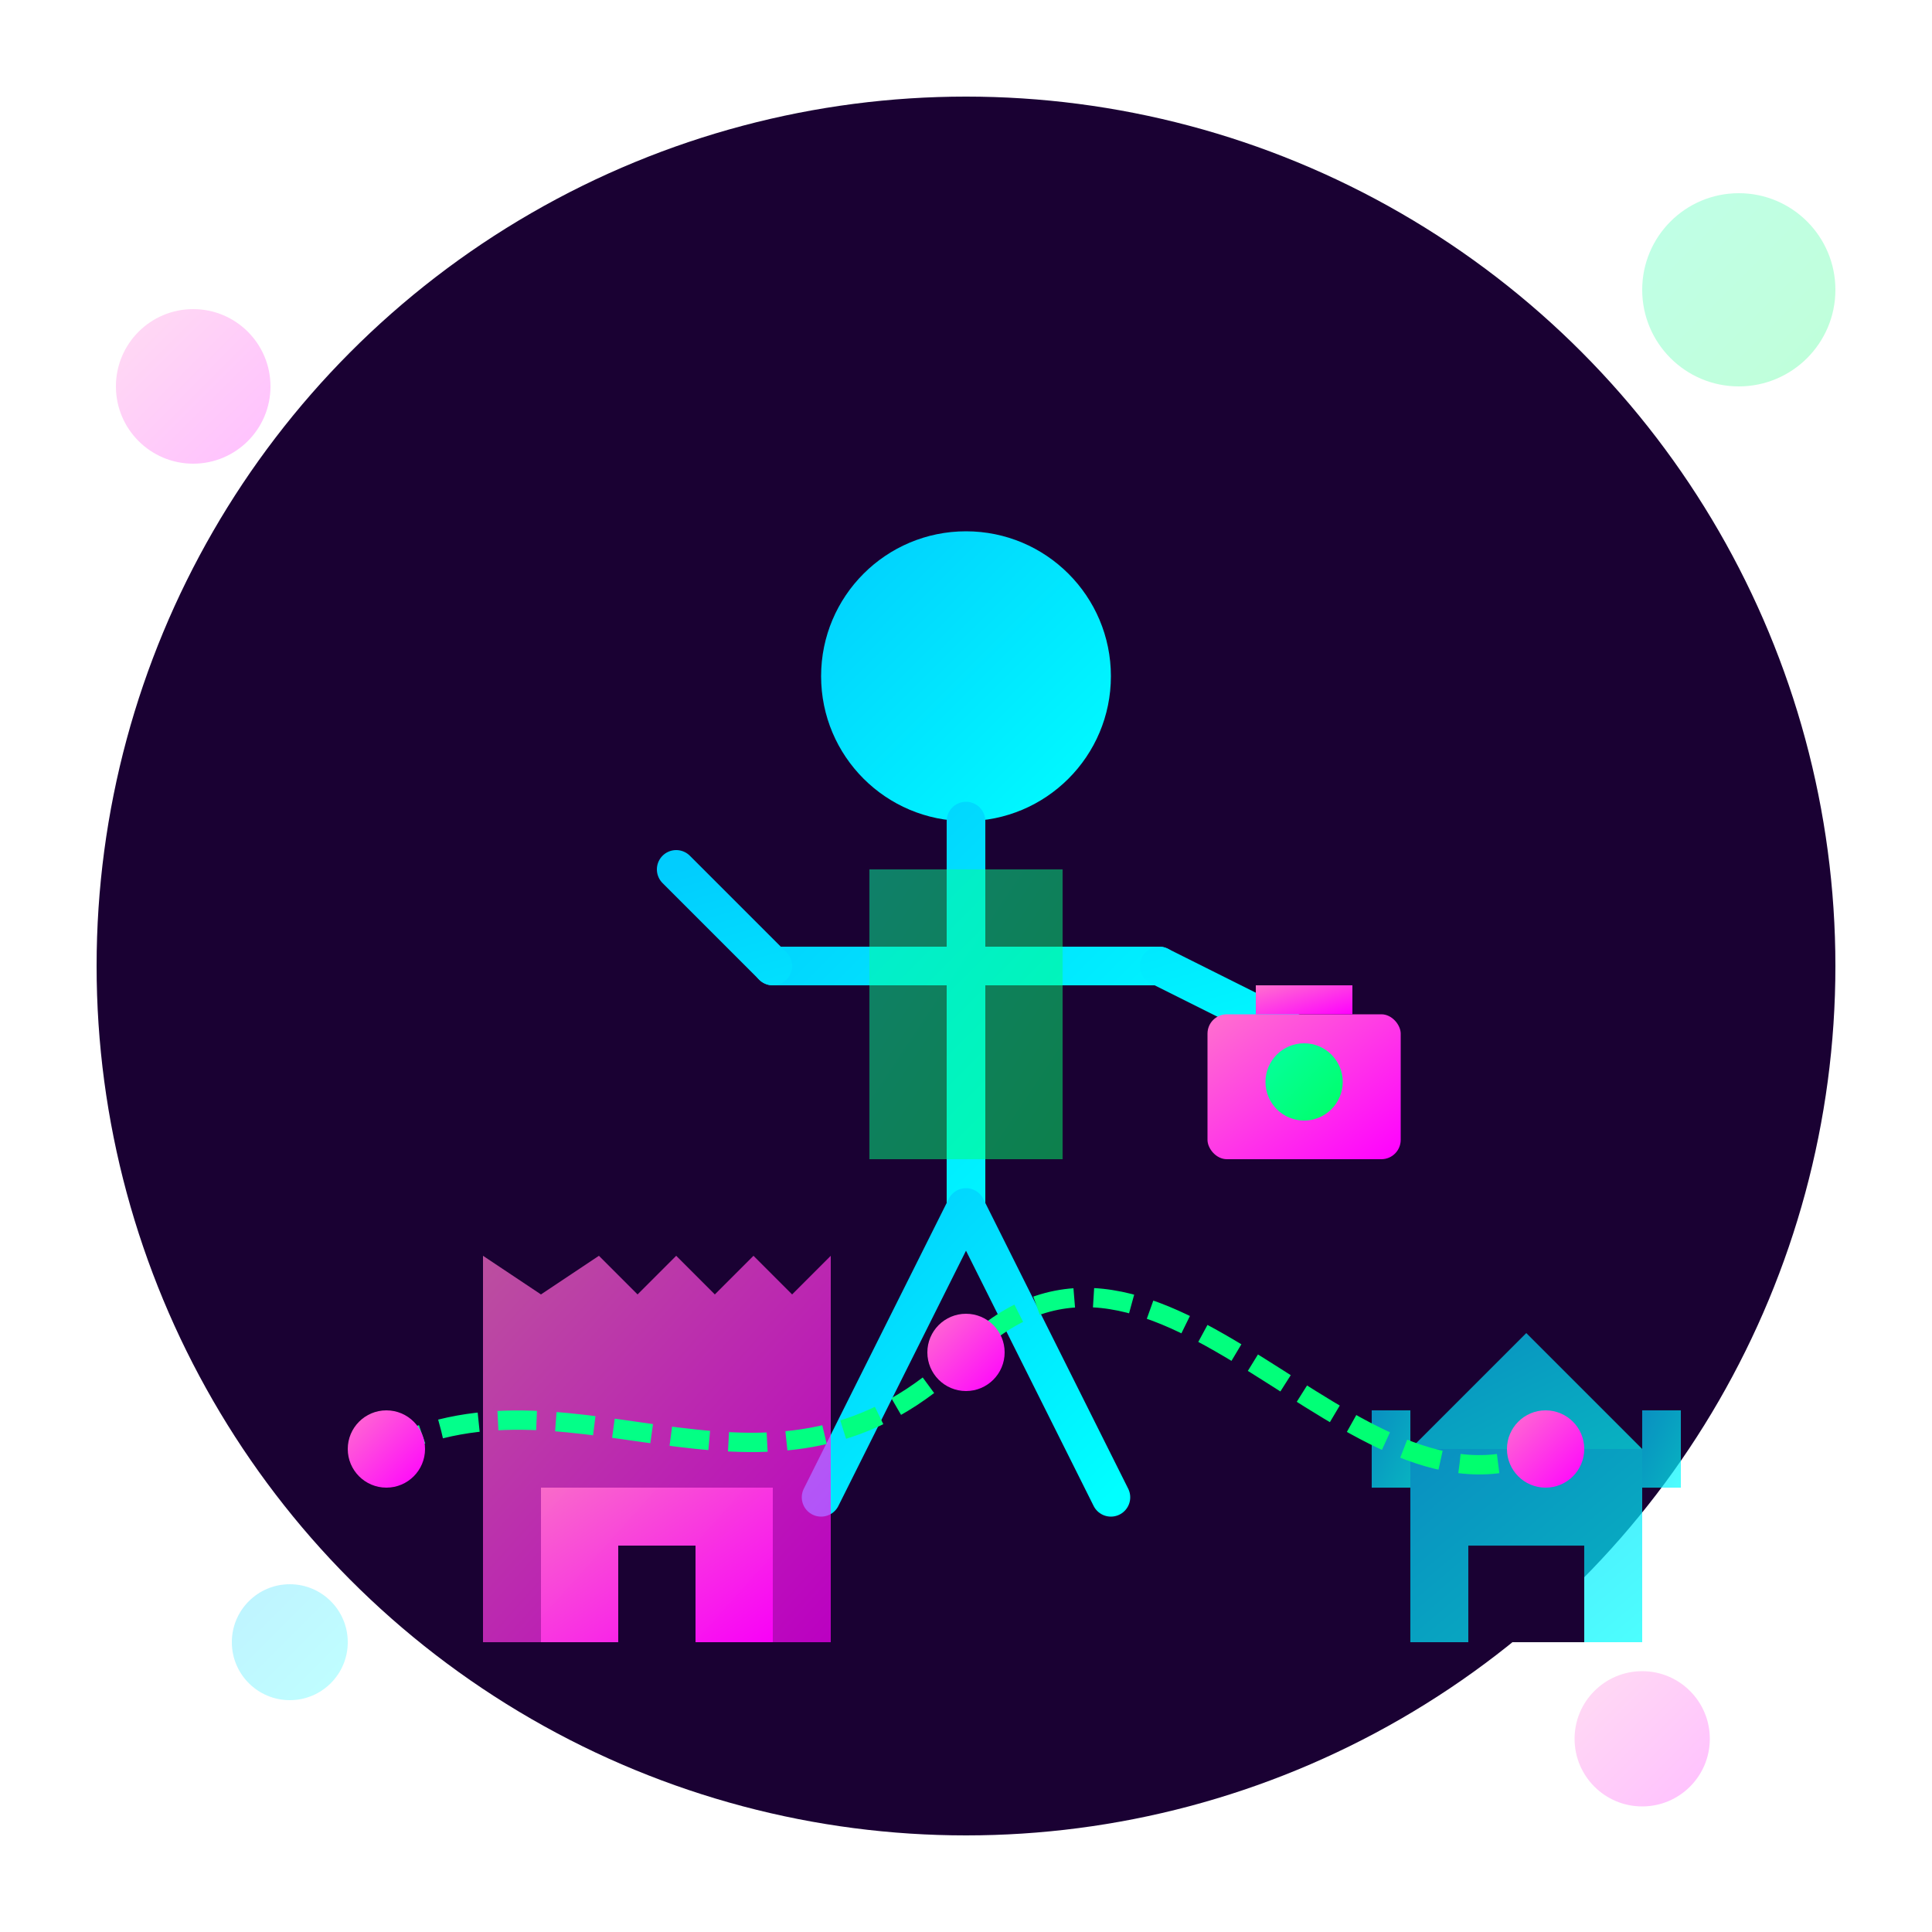 <svg xmlns="http://www.w3.org/2000/svg" width="200" height="200" viewBox="0 0 200 200">
  <defs>
    <linearGradient id="neonPink" x1="0%" y1="0%" x2="100%" y2="100%">
      <stop offset="0%" stop-color="#ff71ce" />
      <stop offset="100%" stop-color="#ff00ff" />
    </linearGradient>
    <linearGradient id="neonBlue" x1="0%" y1="0%" x2="100%" y2="100%">
      <stop offset="0%" stop-color="#01cdfe" />
      <stop offset="100%" stop-color="#00ffff" />
    </linearGradient>
    <linearGradient id="neonGreen" x1="0%" y1="0%" x2="100%" y2="100%">
      <stop offset="0%" stop-color="#05ffa1" />
      <stop offset="100%" stop-color="#00ff66" />
    </linearGradient>
    <filter id="glow" x="-20%" y="-20%" width="140%" height="140%">
      <feGaussianBlur stdDeviation="3" result="blur" />
      <feComposite in="SourceGraphic" in2="blur" operator="over" />
    </filter>
  </defs>
  
  <!-- Background circle -->
  <circle cx="100" cy="100" r="90" fill="#1a0133" />
  
  <!-- Tourist silhouette with camera -->
  <g filter="url(#glow)">
    <!-- Head -->
    <circle cx="100" cy="70" r="15" fill="url(#neonBlue)" />
    
    <!-- Body -->
    <path d="M100,85 L100,125 M80,100 L120,100" stroke="url(#neonBlue)" stroke-width="4" stroke-linecap="round" />
    
    <!-- Legs -->
    <path d="M100,125 L85,155 M100,125 L115,155" stroke="url(#neonBlue)" stroke-width="4" stroke-linecap="round" />
    
    <!-- Arms -->
    <path d="M80,100 L70,90 M120,100 L140,110" stroke="url(#neonBlue)" stroke-width="4" stroke-linecap="round" />
    
    <!-- Camera -->
    <rect x="125" y="105" width="20" height="15" rx="2" ry="2" fill="url(#neonPink)" />
    <circle cx="135" cy="112" r="4" fill="url(#neonGreen)" />
    <rect x="130" y="102" width="10" height="3" fill="url(#neonPink)" />
    
    <!-- Backpack -->
    <path d="M90,90 L90,120 L110,120 L110,90 Z" fill="url(#neonGreen)" opacity="0.5" />
  </g>
  
  <!-- Landmark silhouettes -->
  <g transform="translate(30, 130) scale(0.4)" filter="url(#glow)">
    <!-- Stylized Palace of Culture and Science -->
    <polygon points="50,0 65,10 80,0 90,10 100,0 110,10 120,0 130,10 140,0 140,100 50,100 50,0" fill="url(#neonPink)" opacity="0.7" />
    <rect x="65" y="60" width="60" height="40" fill="url(#neonPink)" opacity="0.9" />
    <rect x="85" y="75" width="20" height="25" fill="#1a0133" />
  </g>
  
  <g transform="translate(130, 130) scale(0.4)" filter="url(#glow)">
    <!-- Stylized castle -->
    <rect x="40" y="50" width="60" height="50" fill="url(#neonBlue)" opacity="0.7" />
    <polygon points="40,50 70,20 100,50" fill="url(#neonBlue)" opacity="0.7" />
    <rect x="55" y="75" width="30" height="25" fill="#1a0133" />
    <rect x="30" y="40" width="10" height="20" fill="url(#neonBlue)" opacity="0.7" />
    <rect x="100" y="40" width="10" height="20" fill="url(#neonBlue)" opacity="0.7" />
  </g>
  
  <!-- Map route lines -->
  <path d="M40,150 C60,140 80,160 100,140 C120,120 140,160 160,150" stroke="url(#neonGreen)" stroke-width="2" stroke-dasharray="4 2" fill="none" filter="url(#glow)" />
  
  <!-- Location markers -->
  <circle cx="40" cy="150" r="4" fill="url(#neonPink)" filter="url(#glow)" />
  <circle cx="100" cy="140" r="4" fill="url(#neonPink)" filter="url(#glow)" />
  <circle cx="160" cy="150" r="4" fill="url(#neonPink)" filter="url(#glow)" />
  
  <!-- Decorative elements -->
  <circle cx="180" cy="30" r="10" fill="url(#neonGreen)" opacity="0.5" filter="url(#glow)" />
  <circle cx="20" cy="40" r="8" fill="url(#neonPink)" opacity="0.5" filter="url(#glow)" />
  <circle cx="30" cy="170" r="6" fill="url(#neonBlue)" opacity="0.5" filter="url(#glow)" />
  <circle cx="170" cy="180" r="7" fill="url(#neonPink)" opacity="0.5" filter="url(#glow)" />
</svg>
